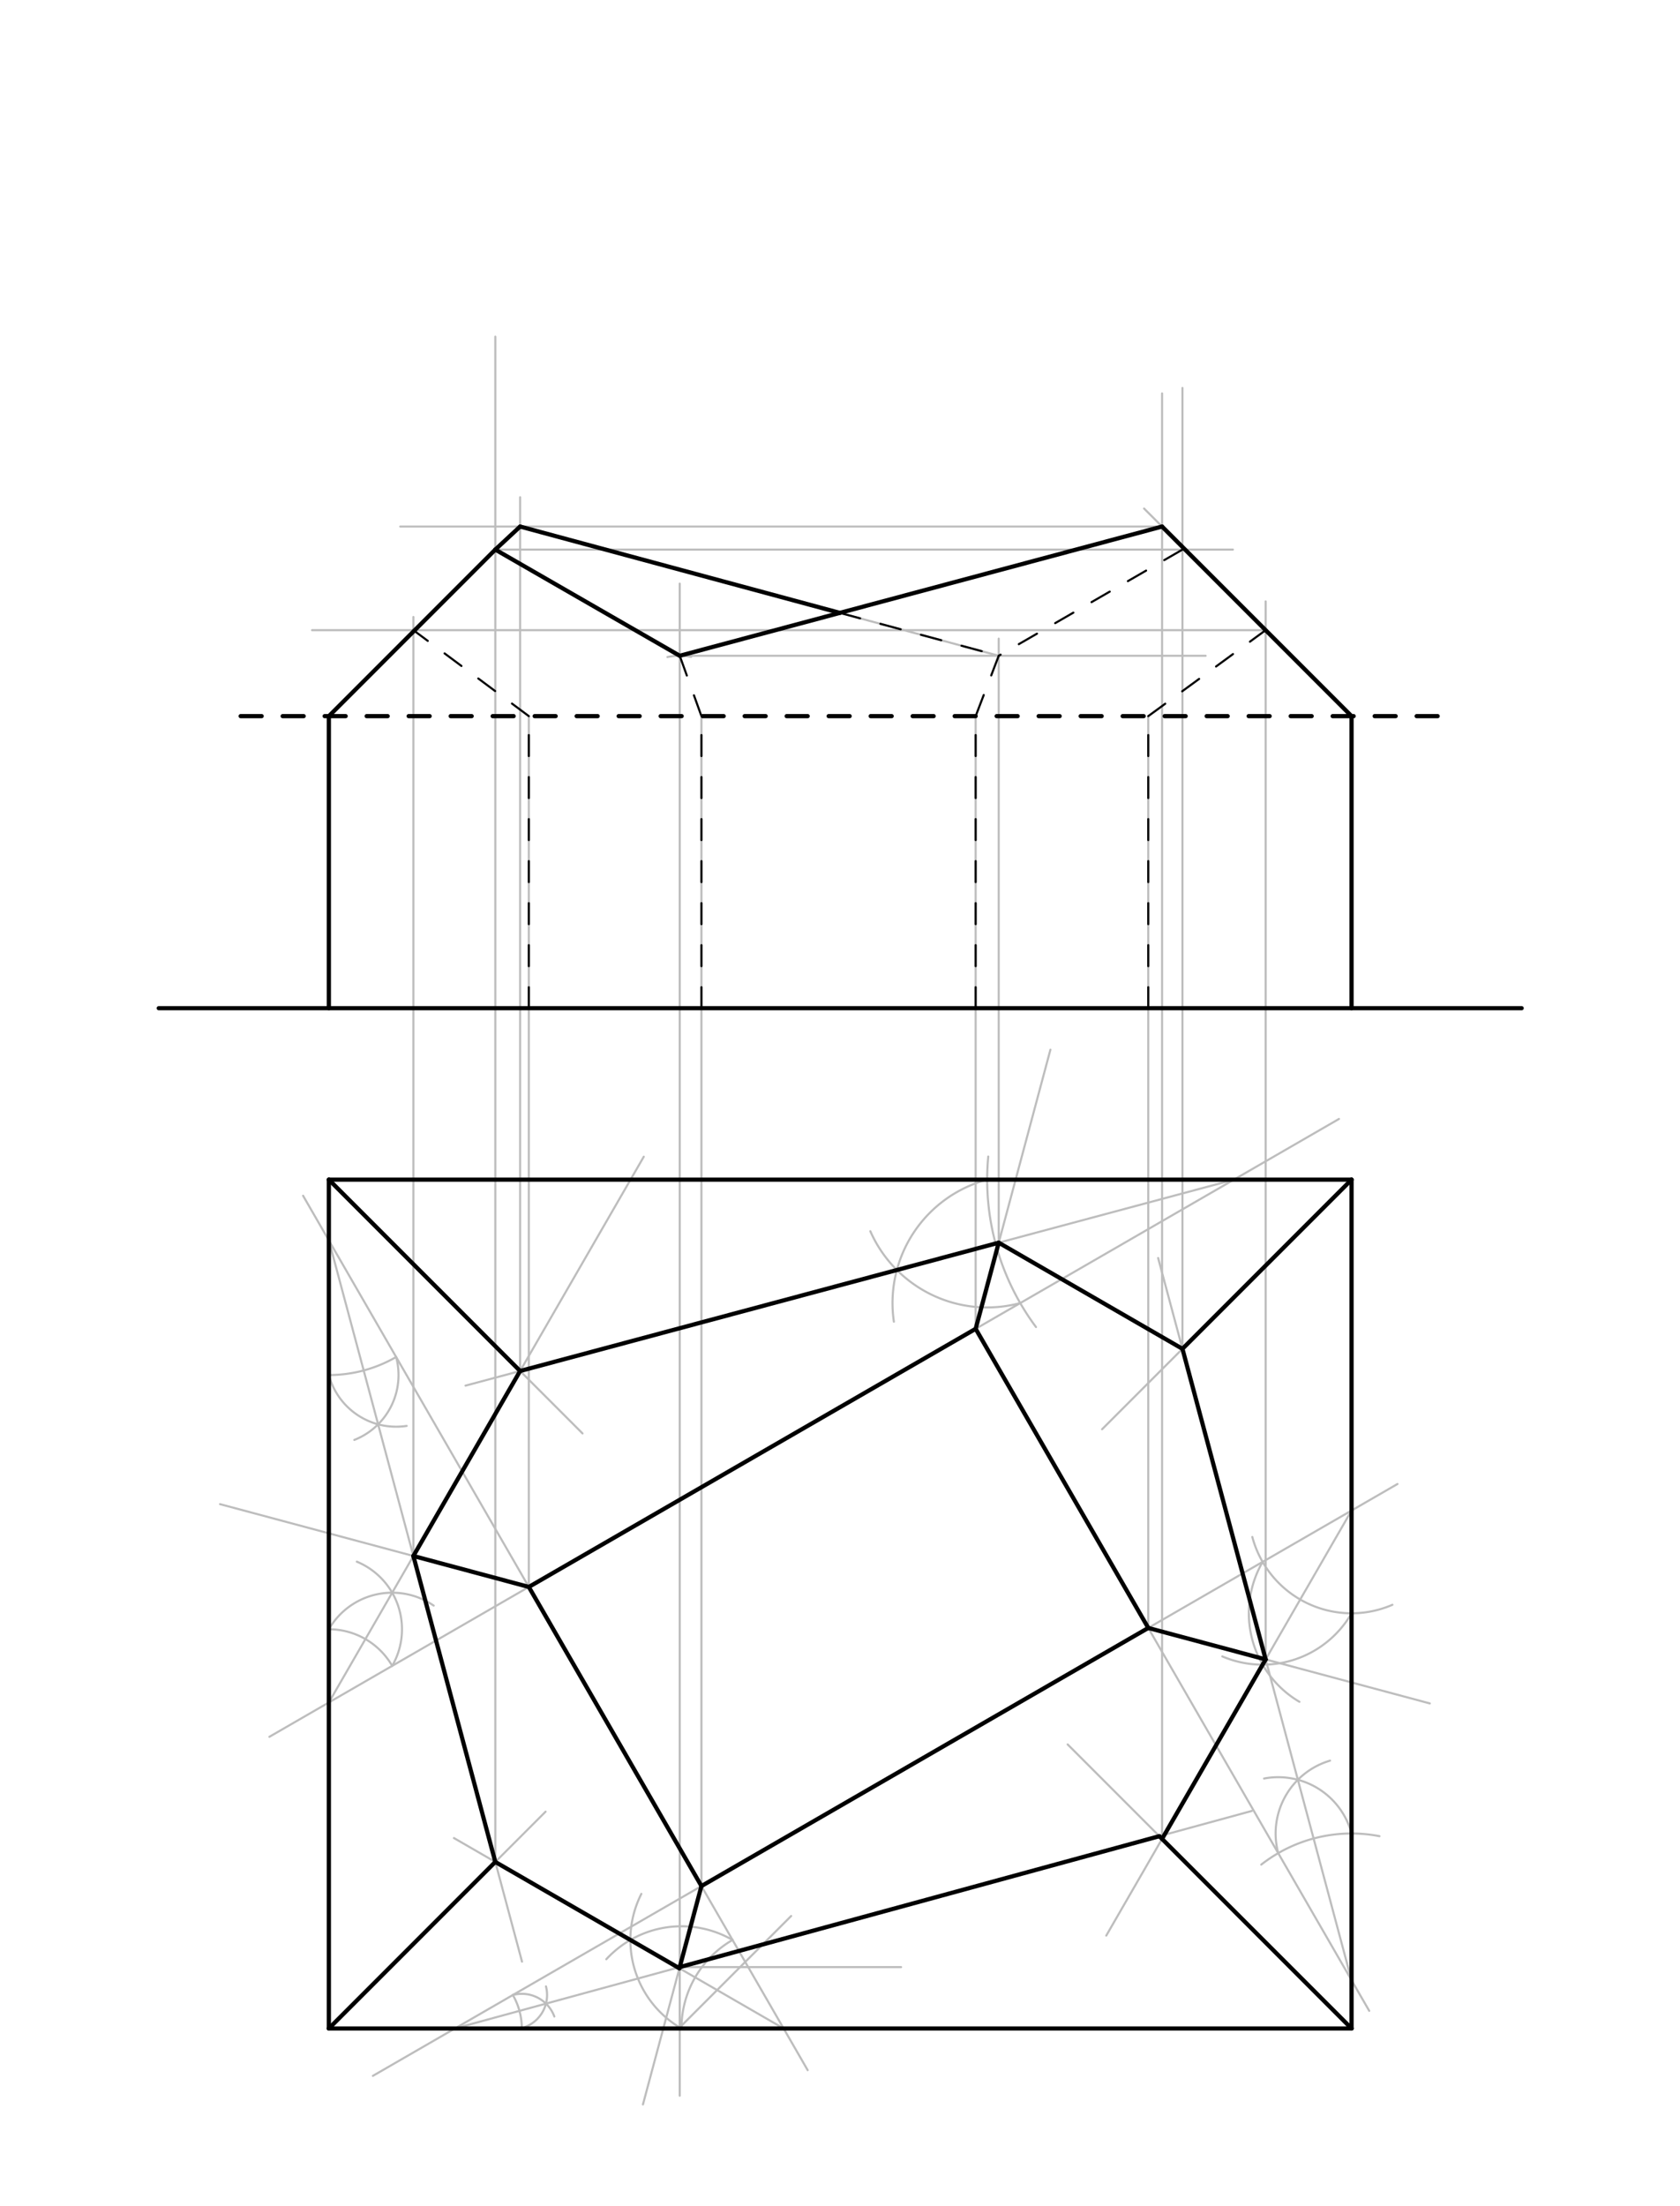 <svg xmlns="http://www.w3.org/2000/svg" class="svg--816" height="100%" preserveAspectRatio="xMidYMid meet" viewBox="0 0 800 1050" width="100%"><defs><marker id="marker-arrow" markerHeight="16" markerUnits="userSpaceOnUse" markerWidth="24" orient="auto-start-reverse" refX="24" refY="4" viewBox="0 0 24 8"><path d="M 0 0 L 24 4 L 0 8 z" stroke="inherit"></path></marker></defs><g class="aux-layer--949"><g class="element--733"><line stroke="#BDBDBD" stroke-dasharray="none" stroke-linecap="round" stroke-width="1" x1="156.6" x2="277.4" y1="561.438" y2="682.238"></line></g><g class="element--733"><line stroke="#BDBDBD" stroke-dasharray="none" stroke-linecap="round" stroke-width="1" x1="643.6" x2="524.8" y1="561.438" y2="680.238"></line></g><g class="element--733"><line stroke="#BDBDBD" stroke-dasharray="none" stroke-linecap="round" stroke-width="1" x1="643.6" x2="508.4" y1="965.438" y2="830.238"></line></g><g class="element--733"><line stroke="#BDBDBD" stroke-dasharray="none" stroke-linecap="round" stroke-width="1" x1="156.6" x2="259.8" y1="965.438" y2="862.238"></line></g><g class="element--733"><line stroke="#BDBDBD" stroke-dasharray="none" stroke-linecap="round" stroke-width="1" x1="251.822" x2="104.784" y1="755.285" y2="715.886"></line></g><g class="element--733"><line stroke="#BDBDBD" stroke-dasharray="none" stroke-linecap="round" stroke-width="1" x1="334.018" x2="306.167" y1="897.651" y2="1001.59"></line></g><g class="element--733"><line stroke="#BDBDBD" stroke-dasharray="none" stroke-linecap="round" stroke-width="1" x1="251.822" x2="144.324" y1="755.285" y2="569.092"></line></g><g class="element--733"><path d="M 156.6 654.438 A 64.083 64.083 0 0 0 188.641 645.852" fill="none" stroke="#BDBDBD" stroke-dasharray="none" stroke-linecap="round" stroke-width="1"></path></g><g class="element--733"><path d="M 188.641 645.852 A 33.172 33.172 0 0 1 168.729 685.312" fill="none" stroke="#BDBDBD" stroke-dasharray="none" stroke-linecap="round" stroke-width="1"></path></g><g class="element--733"><path d="M 156.6 654.438 A 33.172 33.172 0 0 0 193.647 678.644" fill="none" stroke="#BDBDBD" stroke-dasharray="none" stroke-linecap="round" stroke-width="1"></path></g><g class="element--733"><line stroke="#BDBDBD" stroke-dasharray="none" stroke-linecap="round" stroke-width="1" x1="156.6" x2="248.583" y1="590.355" y2="933.638"></line></g><g class="element--733"><line stroke="#BDBDBD" stroke-dasharray="none" stroke-linecap="round" stroke-width="1" x1="334.018" x2="384.609" y1="897.651" y2="985.278"></line></g><g class="element--733"><path d="M 348.829 923.305 A 48.65 48.65 0 0 0 324.504 965.438" fill="none" stroke="#BDBDBD" stroke-dasharray="none" stroke-linecap="round" stroke-width="1"></path></g><g class="element--733"><path d="M 305.409 901.362 A 48.65 48.65 0 0 0 324.504 965.438" fill="none" stroke="#BDBDBD" stroke-dasharray="none" stroke-linecap="round" stroke-width="1"></path></g><g class="element--733"><path d="M 348.829 923.305 A 48.65 48.65 0 0 0 288.724 932.473" fill="none" stroke="#BDBDBD" stroke-dasharray="none" stroke-linecap="round" stroke-width="1"></path></g><g class="element--733"><line stroke="#BDBDBD" stroke-dasharray="none" stroke-linecap="round" stroke-width="1" x1="373.154" x2="216.164" y1="965.438" y2="874.8"></line></g><g class="element--733"><line stroke="#BDBDBD" stroke-dasharray="none" stroke-linecap="round" stroke-width="1" x1="334.018" x2="177.571" y1="897.651" y2="987.976"></line></g><g class="element--733"><path d="M 244.213 949.5 A 31.875 31.875 0 0 1 248.484 965.438" fill="none" stroke="#BDBDBD" stroke-dasharray="none" stroke-linecap="round" stroke-width="1"></path></g><g class="element--733"><path d="M 244.213 949.5 A 16.5 16.5 0 0 1 263.965 959.728" fill="none" stroke="#BDBDBD" stroke-dasharray="none" stroke-linecap="round" stroke-width="1"></path></g><g class="element--733"><path d="M 247.25 965.508 A 16.294 16.294 0 0 0 259.986 945.411" fill="none" stroke="#BDBDBD" stroke-dasharray="none" stroke-linecap="round" stroke-width="1"></path></g><g class="element--733"><line stroke="#BDBDBD" stroke-dasharray="none" stroke-linecap="round" stroke-width="1" x1="216.608" x2="596.088" y1="965.438" y2="861.899"></line></g><g class="element--733"><line stroke="#BDBDBD" stroke-dasharray="none" stroke-linecap="round" stroke-width="1" x1="546.795" x2="665.471" y1="774.804" y2="706.286"></line></g><g class="element--733"><line stroke="#BDBDBD" stroke-dasharray="none" stroke-linecap="round" stroke-width="1" x1="251.822" x2="128.279" y1="755.285" y2="826.613"></line></g><g class="element--733"><path d="M 156.6 775.438 A 34.824 34.824 0 0 1 186.758 792.849" fill="none" stroke="#BDBDBD" stroke-dasharray="none" stroke-linecap="round" stroke-width="1"></path></g><g class="element--733"><path d="M 156.6 775.438 A 34.824 34.824 0 0 1 206.515 764.172" fill="none" stroke="#BDBDBD" stroke-dasharray="none" stroke-linecap="round" stroke-width="1"></path></g><g class="element--733"><path d="M 186.758 792.849 A 34.824 34.824 0 0 0 169.915 743.26" fill="none" stroke="#BDBDBD" stroke-dasharray="none" stroke-linecap="round" stroke-width="1"></path></g><g class="element--733"><line stroke="#BDBDBD" stroke-dasharray="none" stroke-linecap="round" stroke-width="1" x1="156.6" x2="306.568" y1="810.261" y2="550.51"></line></g><g class="element--733"><line stroke="#BDBDBD" stroke-dasharray="none" stroke-linecap="round" stroke-width="1" x1="464.6" x2="637.604" y1="632.438" y2="532.554"></line></g><g class="element--733"><path d="M 470.6 550.438 A 117.492 117.492 0 0 0 493.329 631.594" fill="none" stroke="#BDBDBD" stroke-dasharray="none" stroke-linecap="round" stroke-width="1"></path></g><g class="element--733"><path d="M 470.084 561.438 A 60.818 60.818 0 0 0 425.657 629.05" fill="none" stroke="#BDBDBD" stroke-dasharray="none" stroke-linecap="round" stroke-width="1"></path></g><g class="element--733"><path d="M 485.825 620.183 A 60.818 60.818 0 0 1 414.438 585.981" fill="none" stroke="#BDBDBD" stroke-dasharray="none" stroke-linecap="round" stroke-width="1"></path></g><g class="element--733"><line stroke="#BDBDBD" stroke-dasharray="none" stroke-linecap="round" stroke-width="1" x1="587.576" x2="221.683" y1="561.438" y2="659.478"></line></g><g class="element--733"><line stroke="#BDBDBD" stroke-dasharray="none" stroke-linecap="round" stroke-width="1" x1="464.6" x2="500.196" y1="632.438" y2="499.59"></line></g><g class="element--733"><line stroke="#BDBDBD" stroke-dasharray="none" stroke-linecap="round" stroke-width="1" x1="546.795" x2="680.862" y1="774.804" y2="810.727"></line></g><g class="element--733"><path d="M 596.342 731.506 A 48.907 48.907 0 0 0 663.052 763.786" fill="none" stroke="#BDBDBD" stroke-dasharray="none" stroke-linecap="round" stroke-width="1"></path></g><g class="element--733"><path d="M 601.245 743.367 A 48.907 48.907 0 0 0 618.774 809.958" fill="none" stroke="#BDBDBD" stroke-dasharray="none" stroke-linecap="round" stroke-width="1"></path></g><g class="element--733"><path d="M 643.6 767.821 A 48.907 48.907 0 0 1 582.043 788.347" fill="none" stroke="#BDBDBD" stroke-dasharray="none" stroke-linecap="round" stroke-width="1"></path></g><g class="element--733"><line stroke="#BDBDBD" stroke-dasharray="none" stroke-linecap="round" stroke-width="1" x1="643.6" x2="526.789" y1="718.914" y2="921.237"></line></g><g class="element--733"><line stroke="#BDBDBD" stroke-dasharray="none" stroke-linecap="round" stroke-width="1" x1="546.795" x2="652.017" y1="774.804" y2="957.053"></line></g><g class="element--733"><path d="M 600.6 887.438 A 69.843 69.843 0 0 1 656.896 873.909" fill="none" stroke="#BDBDBD" stroke-dasharray="none" stroke-linecap="round" stroke-width="1"></path></g><g class="element--733"><path d="M 608.678 881.989 A 36.154 36.154 0 0 1 633.347 837.962" fill="none" stroke="#BDBDBD" stroke-dasharray="none" stroke-linecap="round" stroke-width="1"></path></g><g class="element--733"><path d="M 643.6 872.631 A 36.154 36.154 0 0 0 601.935 846.469" fill="none" stroke="#BDBDBD" stroke-dasharray="none" stroke-linecap="round" stroke-width="1"></path></g><g class="element--733"><line stroke="#BDBDBD" stroke-dasharray="none" stroke-linecap="round" stroke-width="1" x1="643.6" x2="551.495" y1="942.475" y2="598.734"></line></g><g class="element--733"><line stroke="#BDBDBD" stroke-dasharray="none" stroke-linecap="round" stroke-width="1" x1="334.018" x2="334.018" y1="897.651" y2="340.837"></line></g><g class="element--733"><line stroke="#BDBDBD" stroke-dasharray="none" stroke-linecap="round" stroke-width="1" x1="464.6" x2="464.6" y1="632.438" y2="340.837"></line></g><g class="element--733"><line stroke="#BDBDBD" stroke-dasharray="none" stroke-linecap="round" stroke-width="1" x1="251.822" x2="251.822" y1="755.285" y2="340.837"></line></g><g class="element--733"><line stroke="#BDBDBD" stroke-dasharray="none" stroke-linecap="round" stroke-width="1" x1="546.795" x2="546.795" y1="774.804" y2="340.837"></line></g><g class="element--733"><line stroke="#BDBDBD" stroke-dasharray="none" stroke-linecap="round" stroke-width="1" x1="235.864" x2="235.864" y1="886.173" y2="160.237"></line></g><g class="element--733"><line stroke="#BDBDBD" stroke-dasharray="none" stroke-linecap="round" stroke-width="1" x1="553.366" x2="553.366" y1="875.204" y2="187.237"></line></g><g class="element--733"><line stroke="#BDBDBD" stroke-dasharray="none" stroke-linecap="round" stroke-width="1" x1="156.6" x2="243.9" y1="340.837" y2="253.537"></line></g><g class="element--733"><line stroke="#BDBDBD" stroke-dasharray="none" stroke-linecap="round" stroke-width="1" x1="643.6" x2="544.8" y1="340.837" y2="242.037"></line></g><g class="element--733"><line stroke="#BDBDBD" stroke-dasharray="none" stroke-linecap="round" stroke-width="1" x1="323.682" x2="323.682" y1="936.223" y2="997.438"></line></g><g class="element--733"><line stroke="#BDBDBD" stroke-dasharray="none" stroke-linecap="round" stroke-width="1" x1="323.682" x2="414.304" y1="936.223" y2="911.941"></line></g><g class="element--733"><line stroke="#BDBDBD" stroke-dasharray="none" stroke-linecap="round" stroke-width="1" x1="323.682" x2="376.739" y1="964.952" y2="911.896"></line></g><g class="element--733"><line stroke="#BDBDBD" stroke-dasharray="none" stroke-linecap="round" stroke-width="1" x1="323.682" x2="429.1" y1="936.223" y2="936.223"></line></g><g class="element--733"><line stroke="#BDBDBD" stroke-dasharray="none" stroke-linecap="round" stroke-width="1" x1="323.682" x2="323.682" y1="936.223" y2="277.756"></line></g><g class="element--733"><path d="M 317.82 312.713 A 28.729 28.729 0 0 1 329.125 312.628" fill="none" stroke="#BDBDBD" stroke-dasharray="none" stroke-linecap="round" stroke-width="1"></path></g><g class="element--733"><line stroke="#BDBDBD" stroke-dasharray="none" stroke-linecap="round" stroke-width="1" x1="235.864" x2="587.1" y1="261.573" y2="261.573"></line></g><g class="element--733"><line stroke="#BDBDBD" stroke-dasharray="none" stroke-linecap="round" stroke-width="1" x1="323.682" x2="574.1" y1="312.108" y2="312.108"></line></g><g class="element--733"><line stroke="#BDBDBD" stroke-dasharray="none" stroke-linecap="round" stroke-width="1" x1="475.584" x2="475.584" y1="591.446" y2="303.956"></line></g><g class="element--733"><line stroke="#BDBDBD" stroke-dasharray="none" stroke-linecap="round" stroke-width="1" x1="553.366" x2="190.6" y1="250.604" y2="250.604"></line></g><g class="element--733"><line stroke="#BDBDBD" stroke-dasharray="none" stroke-linecap="round" stroke-width="1" x1="247.676" x2="247.676" y1="652.513" y2="236.656"></line></g><g class="element--733"><line stroke="#BDBDBD" stroke-dasharray="none" stroke-linecap="round" stroke-width="1" x1="196.846" x2="196.846" y1="740.554" y2="293.638"></line></g><g class="element--733"><line stroke="#BDBDBD" stroke-dasharray="none" stroke-linecap="round" stroke-width="1" x1="475.584" x2="247.676" y1="312.108" y2="250.604"></line></g><g class="element--733"><line stroke="#BDBDBD" stroke-dasharray="none" stroke-linecap="round" stroke-width="1" x1="563.077" x2="563.077" y1="641.96" y2="184.638"></line></g><g class="element--733"><line stroke="#BDBDBD" stroke-dasharray="none" stroke-linecap="round" stroke-width="1" x1="602.686" x2="602.686" y1="789.78" y2="286.238"></line></g><g class="element--733"><line stroke="#BDBDBD" stroke-dasharray="none" stroke-linecap="round" stroke-width="1" x1="602.686" x2="148.6" y1="299.923" y2="299.923"></line></g></g><g class="main-layer--75a"><g class="element--733"><line stroke="#000000" stroke-dasharray="none" stroke-linecap="round" stroke-width="2" x1="75.6" x2="724.6" y1="479.837" y2="479.837"></line></g><g class="element--733"><line stroke="#000000" stroke-dasharray="10" stroke-linecap="round" stroke-width="2" x1="114.6" x2="686.6" y1="340.837" y2="340.837"></line></g><g class="element--733"><line stroke="#000000" stroke-dasharray="none" stroke-linecap="round" stroke-width="2" x1="156.6" x2="156.6" y1="479.837" y2="340.837"></line></g><g class="element--733"><line stroke="#000000" stroke-dasharray="none" stroke-linecap="round" stroke-width="2" x1="643.6" x2="643.6" y1="479.837" y2="340.837"></line></g><g class="element--733"><line stroke="#000000" stroke-dasharray="none" stroke-linecap="round" stroke-width="2" x1="156.6" x2="643.6" y1="561.438" y2="561.438"></line></g><g class="element--733"><line stroke="#000000" stroke-dasharray="none" stroke-linecap="round" stroke-width="2" x1="156.6" x2="156.6" y1="561.438" y2="965.438"></line></g><g class="element--733"><line stroke="#000000" stroke-dasharray="none" stroke-linecap="round" stroke-width="2" x1="156.6" x2="643.6" y1="965.438" y2="965.438"></line></g><g class="element--733"><line stroke="#000000" stroke-dasharray="none" stroke-linecap="round" stroke-width="2" x1="643.6" x2="643.6" y1="965.438" y2="561.438"></line></g><g class="element--733"><line stroke="#000000" stroke-dasharray="none" stroke-linecap="round" stroke-width="2" x1="251.822" x2="464.6" y1="755.285" y2="632.438"></line></g><g class="element--733"><line stroke="#000000" stroke-dasharray="none" stroke-linecap="round" stroke-width="2" x1="464.6" x2="546.795" y1="632.438" y2="774.804"></line></g><g class="element--733"><line stroke="#000000" stroke-dasharray="none" stroke-linecap="round" stroke-width="2" x1="546.795" x2="334.018" y1="774.804" y2="897.651"></line></g><g class="element--733"><line stroke="#000000" stroke-dasharray="none" stroke-linecap="round" stroke-width="2" x1="334.018" x2="251.822" y1="897.651" y2="755.285"></line></g><g class="element--733"><line stroke="#000000" stroke-dasharray="none" stroke-linecap="round" stroke-width="2" x1="196.846" x2="235.864" y1="740.554" y2="886.173"></line></g><g class="element--733"><line stroke="#000000" stroke-dasharray="none" stroke-linecap="round" stroke-width="2" x1="235.864" x2="156.6" y1="886.173" y2="965.438"></line></g><g class="element--733"><line stroke="#000000" stroke-dasharray="none" stroke-linecap="round" stroke-width="2" x1="334.018" x2="323.531" y1="897.651" y2="936.788"></line></g><g class="element--733"><line stroke="#000000" stroke-dasharray="none" stroke-linecap="round" stroke-width="2" x1="323.531" x2="235.864" y1="936.788" y2="886.173"></line></g><g class="element--733"><line stroke="#000000" stroke-dasharray="none" stroke-linecap="round" stroke-width="2" x1="196.846" x2="251.822" y1="740.554" y2="755.285"></line></g><g class="element--733"><line stroke="#000000" stroke-dasharray="none" stroke-linecap="round" stroke-width="2" x1="322.915" x2="552.071" y1="936.432" y2="873.908"></line></g><g class="element--733"><line stroke="#000000" stroke-dasharray="none" stroke-linecap="round" stroke-width="2" x1="552.071" x2="643.6" y1="873.908" y2="965.438"></line></g><g class="element--733"><line stroke="#000000" stroke-dasharray="none" stroke-linecap="round" stroke-width="2" x1="247.676" x2="156.6" y1="652.513" y2="561.438"></line></g><g class="element--733"><line stroke="#000000" stroke-dasharray="none" stroke-linecap="round" stroke-width="2" x1="247.676" x2="196.846" y1="652.513" y2="740.554"></line></g><g class="element--733"><line stroke="#000000" stroke-dasharray="none" stroke-linecap="round" stroke-width="2" x1="464.6" x2="475.584" y1="632.438" y2="591.446"></line></g><g class="element--733"><line stroke="#000000" stroke-dasharray="none" stroke-linecap="round" stroke-width="2" x1="475.584" x2="247.676" y1="591.446" y2="652.513"></line></g><g class="element--733"><line stroke="#000000" stroke-dasharray="none" stroke-linecap="round" stroke-width="2" x1="602.686" x2="546.795" y1="789.78" y2="774.804"></line></g><g class="element--733"><line stroke="#000000" stroke-dasharray="none" stroke-linecap="round" stroke-width="2" x1="602.686" x2="553.366" y1="789.78" y2="875.204"></line></g><g class="element--733"><line stroke="#000000" stroke-dasharray="none" stroke-linecap="round" stroke-width="2" x1="563.077" x2="475.584" y1="641.96" y2="591.446"></line></g><g class="element--733"><line stroke="#000000" stroke-dasharray="none" stroke-linecap="round" stroke-width="2" x1="563.077" x2="602.686" y1="641.96" y2="789.78"></line></g><g class="element--733"><line stroke="#000000" stroke-dasharray="none" stroke-linecap="round" stroke-width="2" x1="563.077" x2="643.6" y1="641.96" y2="561.438"></line></g><g class="element--733"><line stroke="#000000" stroke-dasharray="10" stroke-linecap="round" stroke-width="1" x1="251.822" x2="251.822" y1="479.837" y2="340.837"></line></g><g class="element--733"><line stroke="#000000" stroke-dasharray="10" stroke-linecap="round" stroke-width="1" x1="334.018" x2="334.018" y1="479.837" y2="340.837"></line></g><g class="element--733"><line stroke="#000000" stroke-dasharray="10" stroke-linecap="round" stroke-width="1" x1="464.6" x2="464.6" y1="479.837" y2="340.837"></line></g><g class="element--733"><line stroke="#000000" stroke-dasharray="10" stroke-linecap="round" stroke-width="1" x1="546.795" x2="546.795" y1="479.837" y2="340.837"></line></g><g class="element--733"><line stroke="#000000" stroke-dasharray="none" stroke-linecap="round" stroke-width="2" x1="156.6" x2="235.864" y1="340.837" y2="261.573"></line></g><g class="element--733"><line stroke="#000000" stroke-dasharray="none" stroke-linecap="round" stroke-width="2" x1="643.6" x2="553.366" y1="340.837" y2="250.604"></line></g><g class="element--733"><line stroke="#000000" stroke-dasharray="none" stroke-linecap="round" stroke-width="2" x1="235.864" x2="323.682" y1="261.573" y2="312.108"></line></g><g class="element--733"><line stroke="#000000" stroke-dasharray="none" stroke-linecap="round" stroke-width="2" x1="323.682" x2="553.366" y1="312.108" y2="250.604"></line></g><g class="element--733"><line stroke="#000000" stroke-dasharray="none" stroke-linecap="round" stroke-width="2" x1="235.864" x2="247.676" y1="261.573" y2="250.604"></line></g><g class="element--733"><line stroke="#000000" stroke-dasharray="none" stroke-linecap="round" stroke-width="2" x1="399.928" x2="247.676" y1="291.691" y2="250.604"></line></g><g class="element--733"><line stroke="#000000" stroke-dasharray="10" stroke-linecap="round" stroke-width="1" x1="399.928" x2="475.584" y1="291.691" y2="312.108"></line></g><g class="element--733"><line stroke="#000000" stroke-dasharray="10" stroke-linecap="round" stroke-width="1" x1="563.077" x2="475.584" y1="261.573" y2="312.108"></line></g><g class="element--733"><line stroke="#000000" stroke-dasharray="10" stroke-linecap="round" stroke-width="1" x1="323.682" x2="334.018" y1="312.108" y2="340.837"></line></g><g class="element--733"><line stroke="#000000" stroke-dasharray="10" stroke-linecap="round" stroke-width="1" x1="475.584" x2="464.6" y1="312.108" y2="340.837"></line></g><g class="element--733"><line stroke="#000000" stroke-dasharray="10" stroke-linecap="round" stroke-width="1" x1="251.822" x2="196.846" y1="340.837" y2="299.923"></line></g><g class="element--733"><line stroke="#000000" stroke-dasharray="10" stroke-linecap="round" stroke-width="1" x1="546.795" x2="602.686" y1="340.837" y2="299.923"></line></g></g><g class="snaps-layer--ac6"></g><g class="temp-layer--52d"></g></svg>
